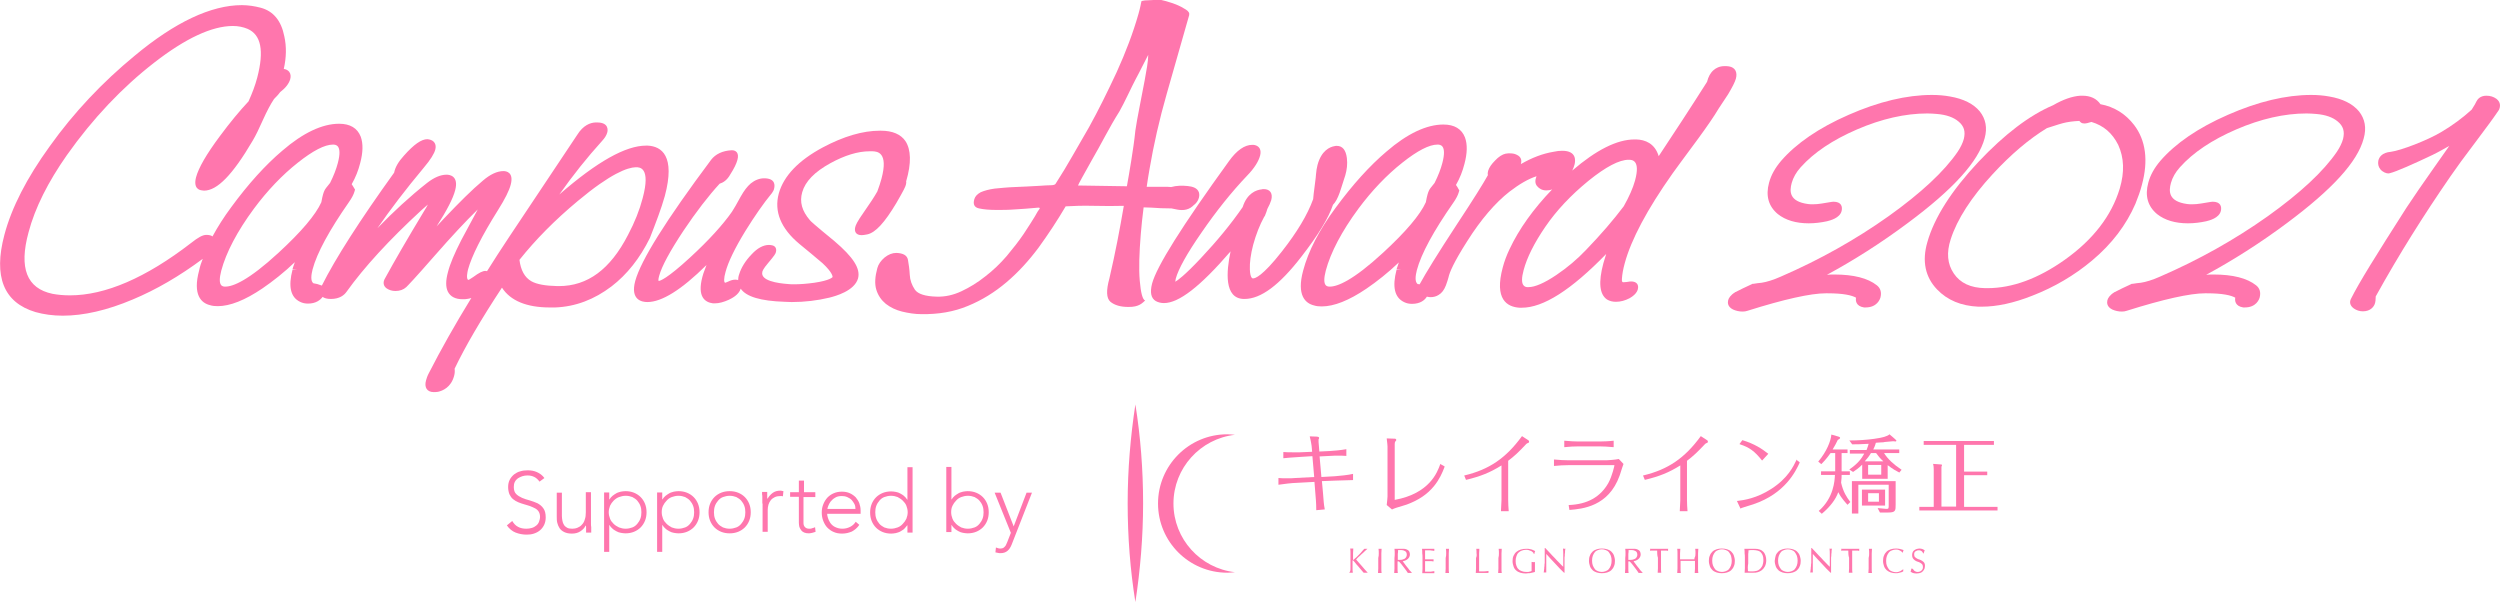 <?xml version="1.0" encoding="utf-8"?>
<!-- Generator: Adobe Illustrator 24.0.2, SVG Export Plug-In . SVG Version: 6.00 Build 0)  -->
<svg version="1.1" id="レイヤー_1" xmlns="http://www.w3.org/2000/svg" xmlns:xlink="http://www.w3.org/1999/xlink" x="0px"
	 y="0px" viewBox="0 0 971.7 234.1" style="enable-background:new 0 0 971.7 234.1;" xml:space="preserve">
<style type="text/css">
	.st0{clip-path:url(#SVGID_2_);fill:#FF76AD;}
</style>
<g>
	<defs>
		<rect id="SVGID_1_" width="971.7" height="234.1"/>
	</defs>
	<clipPath id="SVGID_2_">
		<use xlink:href="#SVGID_1_"  style="overflow:visible;"/>
	</clipPath>
	<path class="st0" d="M258.4,76.2c4.2-15.7-1.3-19.3-6.6-19.6c-0.2,0-0.5,0-0.7,0c-7.9,0-19,6.2-33.7,19
		c5.3-7.5,10.8-14.4,16.6-20.8c1.1-1.2,1.7-2.2,2-3.2c0.3-0.9,0.7-4-3.9-4c-0.2,0-0.5,0-0.7,0c-1.9,0.1-4.7,1-7.1,4.9
		c-8.6,12.9-17.5,26.2-26.4,39.6c-3,4.5-5.9,9-8.6,13.3c-0.2,0-0.4-0.1-0.6-0.1c-1.1,0-2.5,0.7-4.8,2.4c-1.2,0.8-1.7,1.1-1.9,1.1
		c-0.9-0.4-0.3-3.2-0.1-4c1.4-5.2,5.3-13,11.7-23.2c2.7-4.3,4.3-7.5,4.9-9.8c1.3-4.9-1.8-5.3-2.8-5.3c-2.5,0-5.2,1.3-8,3.7
		c-4.2,3.5-9.2,8.5-15,14.6l-3,3.2c4.1-6.4,6.4-10.9,7.2-14c1.5-5.6-2.1-6.1-3.3-6.1c-2.4,0-4.9,1.1-7.6,3.2
		c-6.6,5.2-13,11.1-19.3,17.6c4.9-7.1,10.9-15,18-23.5c2.7-3.2,4.1-5.5,4.5-7.1c0.5-2-0.4-3.5-2.4-3.9c-0.2,0-0.5-0.1-0.7-0.1
		c-2.3,0-5.2,2-9.1,6.4c-2.1,2.3-3.4,4.5-3.8,6.6c-13.3,18.5-22.8,33.3-28.1,43.9c-1.3-0.5-2.4-0.8-3.3-0.9
		c-1.2-0.9-0.8-3.4-0.3-5.4c1.7-6.4,6.5-15.2,14.1-26.1c1.2-1.7,1.9-3.1,2.2-4.2l0.2-0.7l-0.3-0.5c-0.3-0.6-0.7-1.1-1-1.6
		c1.5-2.6,2.6-5.4,3.3-8.2c1.1-4.1,1.2-7.6,0.2-10.3c-1.3-3.3-4.1-5-8.4-5c-6.5,0-14,3.5-22.1,10.5c-6.5,5.5-13.2,12.9-19.8,21.9
		c-2.9,3.9-5.3,7.7-7.3,11.4c-0.5-0.4-1.3-0.6-2.4-0.6c-1.4,0-3.1,0.9-6,3.2c-17.5,13.5-33.3,20.3-47,20.3c-2.4,0-4.7-0.2-6.8-0.6
		c-10-2.1-13.1-10-9.3-23.9c2.5-9.5,7.6-19.6,14.9-30C36.1,46,47.6,33.9,60,24.3c12.1-9.4,22.4-14.2,30.5-14.2c2.1,0,4,0.4,5.7,1.1
		c5.3,2.3,6.5,8.5,3.8,18.9c-0.8,3.1-2,6.2-3.4,9.3c-3.4,3.6-7.2,8.2-11.2,13.6c-5.2,7-8.2,12.2-9.2,15.9c-1.1,4.3,1.2,5,2.3,5.1
		c0.3,0,0.6,0.1,0.8,0.1c5.1,0,11.1-6.1,18.9-19.4c1.2-2,2.5-4.7,4.1-8.3c1.4-3.1,2.8-5.8,4.2-7.9c1.3-1.3,2-2.1,2.4-2.7
		c2.1-1.6,3.4-3.3,3.9-5c0.3-1.1,0.2-2.1-0.4-2.9c-0.5-0.6-1.2-1-2.1-1.1c1-4.4,1.1-8.7,0.2-12.7c-1.2-6.1-4.3-9.8-9.2-11.1
		c-2.3-0.6-4.8-1-7.3-1c-11.9,0-26,6.6-41.7,19.7c-12.4,10.2-23.6,22-33,35.2C10.4,69.2,4.5,80.7,1.7,91.3
		c-4.3,16.2-0.3,26.3,12.1,30c3.2,0.9,6.8,1.4,10.6,1.4c8.1,0,17.3-2.1,27.2-6.3c9.1-3.8,18.2-9.1,27.2-15.8c-0.6,1.5-1.1,3-1.4,4.5
		c-2.6,9.6,0.9,12.7,4.2,13.5c0.9,0.3,1.9,0.4,3,0.4c4.8,0,10.6-2.3,17.4-6.9c4.1-2.8,8.4-6.2,12.6-10.2c-0.6,1.7-0.9,2.5-0.9,2.7
		l1.9,0.2h-1.9c-1.7,6.5-0.8,10.7,2.9,12.5c1,0.5,2,0.7,3.1,0.7c3.1,0,4.8-1.4,5.7-2.6c0.7,0.5,1.7,0.8,3.2,0.8
		c3.4,0,5.2-1.5,6.1-2.8c6.8-9.5,16.5-20.1,29.1-31.7c1-0.9,1.8-1.6,2.5-2.2c-0.4,0.7-0.8,1.6-1.5,2.6c-6.4,10.6-11.5,19.4-15.1,26
		c-1,1.6-0.7,3.1,0.6,4c0.9,0.6,2,1,3.4,1c1.7,0,3.1-0.5,4.2-1.5c0.8-0.8,2.9-2.9,11.2-12.4c6.4-7.3,11.8-13.1,16.1-17.3
		c0.2-0.2,0.3-0.3,0.5-0.5c-2.1,4-4.3,7.9-6.4,11.9c-2.7,5.3-4.4,9.3-5.2,12.5c-0.9,3.3-0.9,5.8,0,7.6c1,1.9,2.9,2.9,5.7,2.9
		c0.3,0,0.5,0,0.9,0c0.8-0.1,1.7-0.2,2.5-0.5c-6.4,10.4-11.9,20.2-16.5,29.2c-0.6,1.1-0.9,2.1-1.1,2.8c-0.8,2.8,0.4,4.6,3,4.6
		c0.4,0,0.9,0,1.5-0.1l0.1,0c1.8-0.4,5.1-1.7,6.3-6.2c0.3-1,0.3-2,0.2-2.8c4.1-8.6,10.3-19.2,18.4-31.5c3.3,5.1,9.6,7.7,18.6,7.7
		c0.7,0,1.4,0,2.1,0c7.9-0.3,15.2-3.1,21.9-8.2c6-4.6,11-10.9,14.9-18.8C254.9,86.6,257,81.2,258.4,76.2 M108.3,98.2
		c-11.8,10.9-17.8,13.2-20.7,13.2c-1,0-3.2,0-1.6-6.2c1.9-7.1,6.2-15.3,12.7-24.1c5.2-7,11-13.1,17.1-17.9c5.8-4.6,10.4-7,13.6-7
		c1,0,3.8,0,1.9,7.2c-0.6,2.3-1.6,4.9-3,7.7c-1.5,1.8-2,2.5-2.2,3c-0.3,0.6-0.7,1.7-1.2,4.5C122.7,83.5,117.1,90.1,108.3,98.2
		 M249.8,77c-1.2,4.6-3.1,9.4-5.7,14.3c-6.9,13.4-15.7,19.9-26.9,19.9l-0.5,0c-4.7-0.1-8.1-0.7-10.2-1.9c-2.6-1.5-4.1-4.3-4.6-8.3
		c6.2-7.8,13.8-15.5,22.7-22.9c12.8-10.7,19.3-13,22.5-13.1l0.1,0C248.6,65,253,65,249.8,77"/>
	<path class="st0" d="M348.4,78.9c2.9-5,3.5-6.3,3.7-7.1c0.1-0.5,0.2-0.9,0.1-1.3c2.1-7.1,1.9-12.4-0.3-15.7c-1.8-2.6-5-4-9.5-4
		l-0.4,0c-6.7,0-14.1,2.2-22.2,6.5c-9.5,5.1-15.2,11.1-17.1,17.9c-1.9,7,0.8,13.6,8,19.6c3,2.4,6,5,9,7.5c4.2,3.9,3.9,5.4,3.9,5.4
		c0,0-0.9,1.3-7.1,2.2c-2.9,0.4-5.5,0.6-7.8,0.6c-0.8,0-1.6,0-2.4-0.1c-4.1-0.3-10.8-1.3-10-4.7c0-0.2,0.3-1.2,2.2-3.4
		c2.7-3.2,3-3.8,3.1-4.4c0.3-1.2-0.2-2.2-1.3-2.5c-0.4-0.1-0.9-0.2-1.4-0.2c-2.2,0-4.5,1.2-6.8,3.7c-2.4,2.5-4,5.1-4.8,7.7
		c-0.3,0.8-0.4,1.6-0.4,2.3c-0.3-0.2-0.8-0.2-1.2-0.2c-0.7,0-1.6,0.2-2.8,0.8c-0.7,0.3-1,0.4-1,0.4c-0.6,0-0.6-1.8,0.1-4.2
		c1-3.8,3.6-9.2,7.7-15.9c3.6-5.8,7-10.7,10.2-14.6l0.1-0.1c0.4-0.6,0.8-1.2,0.9-1.9c0.2-0.9,0.7-3.9-3.9-3.9c-1.8,0-3.6,0.7-5.2,2
		c-1.4,1.2-2.6,2.8-3.9,5.1c-1.6,2.9-2.7,4.9-3.4,5.9c-3.5,5-8.9,11-16.3,17.8c-9,8.3-11.7,9.1-12.2,9.1c-0.1-0.1-0.2-0.6,0.2-2
		c1-3.7,4.2-9.6,9.5-17.6c4.9-7.3,9.6-13.4,14-18.2c1.3-0.4,2.9-1.3,4.2-3.7c1.4-2.2,2.3-4,2.7-5.5c0.8-2.8-0.6-3.8-2.1-3.8
		c-0.1,0-0.2,0-0.2,0c-3.5,0.2-6.2,1.5-7.9,3.7c-17.7,23.7-27.3,39.1-29.5,47.1c-2,7.4,2.6,8.2,4.7,8.2c5.6,0,13.2-4.7,23-14.4
		c-1.2,3.1-1.5,4.1-1.6,4.6c-2.1,7.9,1.1,9.9,4.1,10.3c0.3,0,0.6,0,0.8,0c1.6,0,3.4-0.5,5.4-1.4c1-0.5,3.8-1.8,4.6-4.3
		c2.1,3.1,7.7,4.8,17.1,5.1c0.9,0,1.8,0.1,2.7,0.1c5.1,0,10-0.6,14.6-1.7c2.4-0.6,9.8-2.6,11.2-7.5c1-3.8-1.8-8.2-9.2-14.5
		c-7.7-6.3-9.3-7.8-9.5-8.1c-3.1-3.6-4.1-7.1-3-10.9c1.2-4.2,4.8-7.9,11-11.3c5.5-3,10.6-4.6,15.2-4.6c0.4,0,0.8,0,1.2,0
		c1.7,0.1,6.2,0.3,3.4,10.7c-0.4,1.4-0.9,3.1-1.6,4.9c-1.1,2-2.9,4.7-5.2,8c-2.7,3.8-3.2,5.1-3.4,5.9c-0.4,1.6,0.2,3.1,2.5,3.1
		c0.5,0,1.2-0.1,2.2-0.3C340.3,90.4,343.8,86.6,348.4,78.9"/>
	<path class="st0" d="M970.3,38.4c-1.1-0.8-2.4-1.2-3.9-1.2c-2.5,0-3.5,1.5-3.9,2.3c-0.2,0.5-0.7,1.4-1.8,3.1
		c-3.5,3.2-7.4,6.1-11.8,8.7c-5.5,3.3-15.8,7.2-19.6,7.7c-3.5,0.3-4.6,2.1-4.9,3.5c-0.2,1.2,0,2.3,0.8,3.3c0.9,1.1,2.3,1.6,3,1.6
		c0.2,0,0.5,0,0.7-0.1c2.3-0.5,9.7-3.8,16.6-7.1c2.3-1.1,4.5-2.4,6.5-3.5c-1.6,2.3-3.5,5-5.7,8.1c-4.6,6.5-8.3,11.9-11,16
		c-11.7,18.3-18.6,29.4-21.5,35.3c-0.6,1.1-0.6,2.6,1.1,3.8c1,0.7,2.2,1.1,3.5,1.1c3,0,4.2-1.8,4.6-2.8c0.3-0.8,0.4-1.8,0.4-3
		c9.2-16.6,18.6-31.5,29-46.6c2.2-3.2,5.6-7.9,10.1-13.8c4-5.3,7-9.4,8.8-12.1C971.9,41.4,972,39.7,970.3,38.4"/>
	<path class="st0" d="M771.4,53.7c1.1-4,0.4-7.5-1.9-10.4c-2.4-2.9-6.3-4.9-11.6-5.8c-2.2-0.4-4.5-0.6-7-0.6
		c-9.8,0-20.7,2.6-32.3,7.7c-11.7,5.1-20.5,11.2-26.3,17.9c-2.3,2.7-3.9,5.5-4.7,8.5c-1.4,5.1-0.2,9.2,3.4,12.2
		c3,2.4,7.1,3.6,12,3.6c2.4,0,4.8-0.3,7.1-0.8c1.2-0.3,5-1.2,5.7-4c0.4-1.7-0.1-3.6-3.2-3.6c-0.3,0-0.3,0-4.5,0.7
		c-1.2,0.2-2.3,0.3-3.4,0.3c-0.7,0-1.4,0-2-0.1c-7.3-1-7.2-4.9-6.3-8.2c0.6-2.1,1.7-4.1,3.5-6.1c5.1-5.7,12.4-10.6,21.9-14.7
		c9.5-4.1,18.7-6.2,27.3-6.2c1.3,0,2.6,0.1,3.8,0.2c3.6,0.3,6.4,1.3,8.3,2.9c2.2,1.8,2.8,3.9,2.1,6.8c-0.4,1.5-1.2,3.2-2.4,5
		c-5.2,7.6-14.2,16-26.8,25c-12.8,9.1-26.9,17-41.9,23.5c-2.9,1.3-5.5,2.1-7.5,2.4c-1,0.1-2,0.2-3.1,0.4l-0.4,0l-0.4,0.2
		c-2.4,1.1-4.5,2.1-6.2,3l-0.1,0l-0.1,0.1c-1.8,1.1-2.5,2.3-2.7,3.1c-0.2,0.9-0.3,2.5,1.9,3.6c1.1,0.5,2.4,0.8,3.7,0.8
		c0.7,0,1.3-0.1,1.9-0.3c14.3-4.5,24.6-6.8,30.5-6.8l0.6,0c6.3,0,9.5,0.8,11.1,1.7c-0.2,1.1-0.1,3.3,3.1,3.8l0.1,0l0.5,0
		c4.5,0,5.6-3.2,5.8-3.9c0.5-2,0-3.6-1.4-4.7c-3.5-2.8-9.1-4.2-16.5-4.2c-0.9,0-1.9,0-2.9,0.1c10.2-5.5,20.8-12.2,31.4-20.1
		C759.3,73.5,769,62.7,771.4,53.7"/>
	<path class="st0" d="M832.5,71.9c2.6-9.5,1.5-17.4-3-23.3c-3.3-4.3-7.7-7.1-13.1-8.1c-1.5-2.2-3.9-3.3-7-3.3c-0.3,0-0.5,0-0.8,0
		c-3.2,0.2-6.8,1.5-10.6,3.7c-9.2,3.9-18.9,11.3-29,22c-10.5,11.2-17.2,21.7-19.9,31.3c-2.1,7.3-0.8,13.5,3.8,18.3
		c4,4.2,9.4,6.4,16,6.7c0.5,0,0.9,0,1.4,0c5.8,0,12.4-1.4,19.7-4.3c8.5-3.3,16.3-7.9,23.1-13.6c7.8-6.5,13.4-14,16.9-22.1
		C831,76.7,831.9,74.3,832.5,71.9 M823.9,73.3c-3.2,10.6-10.4,19.9-21.4,27.7c-10.3,7.3-20.4,11-30,11c-0.3,0-0.6,0-0.9,0
		c-5.7-0.1-9.7-2-12.2-5.7c-2.5-3.7-2.9-8.1-1.2-13.3c2.5-7.8,8-16.3,16.3-25.3c7.1-7.7,14.2-13.7,21.1-17.9
		c4.3-1.4,5.7-1.8,6.1-1.9c1.9-0.5,4.1-0.8,6.5-0.9c0.2,0.2,0.3,0.4,0.6,0.6c0.4,0.3,0.8,0.4,1.4,0.4c0.6,0,1.4-0.2,2.7-0.6
		c4.7,1.4,8.1,4.3,10.4,8.9C825.6,61.3,825.8,66.9,823.9,73.3"/>
	<path class="st0" d="M916.9,43.3c-2.4-2.9-6.3-4.9-11.6-5.8c-2.2-0.4-4.5-0.6-7-0.6c-9.8,0-20.7,2.6-32.3,7.7
		c-11.7,5.1-20.5,11.2-26.3,17.9c-2.3,2.7-3.9,5.5-4.7,8.5c-1.4,5.1-0.2,9.2,3.4,12.2c3,2.4,7.1,3.6,12,3.6c2.4,0,4.8-0.3,7.1-0.8
		c1.2-0.3,5-1.2,5.7-4c0.4-1.7-0.1-3.6-3.2-3.6c-0.3,0-0.3,0-4.5,0.7c-1.2,0.2-2.3,0.3-3.4,0.3c-0.7,0-1.4,0-2-0.1
		c-7.3-1-7.2-4.9-6.3-8.2c0.6-2.1,1.7-4.1,3.5-6.1c5.1-5.7,12.4-10.6,21.9-14.7c9.5-4.1,18.7-6.2,27.3-6.2c1.3,0,2.6,0.1,3.8,0.2
		c3.6,0.3,6.4,1.3,8.3,2.9c2.2,1.8,2.8,3.9,2.1,6.8c-0.4,1.5-1.2,3.2-2.4,5c-5.2,7.6-14.2,16-26.8,25c-12.8,9.1-26.9,17-41.9,23.5
		c-2.9,1.3-5.5,2.1-7.5,2.4c-1,0.1-2,0.2-3.1,0.4l-0.4,0l-0.4,0.2c-2.4,1.1-4.5,2.1-6.2,3l-0.1,0l-0.1,0.1c-1.8,1.1-2.5,2.3-2.7,3.1
		c-0.2,0.9-0.3,2.5,1.9,3.6c1.1,0.5,2.4,0.8,3.7,0.8c0.7,0,1.3-0.1,1.9-0.3c14.3-4.5,24.6-6.8,30.5-6.8l0.6,0
		c6.3,0,9.5,0.8,11.1,1.7c-0.2,1.1-0.1,3.3,3.1,3.8l0.1,0l0.5,0c4.5,0,5.6-3.2,5.8-3.9c0.5-2,0-3.6-1.4-4.7
		c-3.5-2.8-9.1-4.2-16.5-4.2c-0.9,0-1.9,0-2.9,0.1c10.2-5.5,20.8-12.2,31.4-20.1c17.6-13.1,27.4-23.8,29.8-32.8
		C919.9,49.7,919.2,46.2,916.9,43.3"/>
	<path class="st0" d="M518.1,79.6c1-1,1.8-2.5,2.6-4.7c0.3-0.8,0.9-2.8,2.2-6.8c0.6-2.1,0.9-4.3,0.6-6.7c-0.4-3.1-1.7-4.7-3.9-4.7
		c-0.3,0-0.6,0-0.9,0.1c-1.8,0.3-5.1,1.7-6.6,7.3c-0.3,1.2-0.5,2.4-0.6,3.7c0,0.4-0.1,1.4-0.5,4.4c-0.3,2.2-0.5,3.9-0.6,5.2
		c-2.2,6.1-6.3,12.9-12.2,20.4c-7.6,9.7-10.4,10.4-11.1,10.4c-0.1,0-0.1,0-0.2,0c-0.1,0-1-0.2-1.1-3.5c-0.1-2.6,0.3-5.8,1.3-9.6
		c1.1-4,2.5-7.6,4.3-10.9l0.1-0.1l0.1-0.1c0.5-1.2,0.8-2.1,1-2.8c0.7-1.3,1.2-2.4,1.5-3.4c0.7-2.6-0.4-4.3-2.9-4.3
		c-0.3,0-0.5,0-0.8,0.1c-2.1,0.2-5.7,1.5-7.4,6.9c-4.4,6.4-9.9,13.1-16.3,19.9c-6.4,6.8-9,8.6-9.9,9.1c0-0.2,0.1-0.6,0.2-1.2
		c1-3.7,4.3-9.7,10-17.9c5.7-8.3,11.7-15.8,17.8-22.2c2.8-2.9,4.4-5.5,5-7.8c0.5-2.1-0.2-3.5-2-4c-0.4-0.1-0.7-0.1-1.1-0.1
		c-2.9,0-6,2.1-9,6.3c-18.3,25.3-28.1,40.9-29.9,47.6c-0.9,3.5-0.4,5.7,1.4,6.8c0.9,0.5,2,0.8,3.2,0.8c5.8,0,14.1-6.4,25.9-20.1
		c-1.7,8-2.5,18.3,5.1,18.5l0.3,0c6.4,0,13.6-5.4,22.1-16.4C512.4,91.3,516.4,84.7,518.1,79.6"/>
	<path class="st0" d="M674.7,30.6c0.7-2.6-0.3-4.4-2.7-4.8c-0.6-0.1-1.2-0.1-1.7-0.1c-2,0-3.4,0.8-4.2,1.5c-1.3,1.1-2.1,2.6-2.6,4.6
		c-6.6,10.4-12.9,20-18.8,28.9c-1.5-5-5.3-6.4-8.7-6.5c-0.2,0-0.5,0-0.7,0c-6.8,0-14.9,4.1-24.2,12.1c0.4-0.8,0.7-1.6,0.9-2.4
		c0.3-1.2,1-5.3-4.8-5.3c-1,0-2.1,0.1-3.4,0.4c-4.2,0.7-8.4,2.3-12.7,4.8c0-0.1,0.1-0.2,0.1-0.3c0.2-0.9,0.3-2.5-1.8-3.4
		c-0.8-0.4-1.7-0.5-2.7-0.5c-0.4,0-0.8,0-1.2,0.1l-0.1,0l-0.1,0c-1.4,0.3-2.8,1.2-4.2,2.7c-1.4,1.4-2.3,2.7-2.7,4
		c-0.2,0.7-0.2,1.2-0.1,1.7c-1.7,3.1-5.7,9.5-12.1,19.2c-7.4,11.3-12.2,19.1-14.3,23c0,0.1-0.1,0.1-0.1,0.2c-0.3,0-0.5-0.1-0.8-0.1
		c-1.2-0.9-0.8-3.4-0.3-5.4c1.7-6.4,6.5-15.2,14.1-26.1c1.2-1.7,1.9-3.1,2.2-4.2l0.2-0.7l-0.3-0.5c-0.3-0.6-0.6-1.1-1-1.6
		c1.5-2.6,2.6-5.4,3.3-8.2c1.1-4.1,1.2-7.6,0.2-10.3c-1.3-3.3-4.1-5-8.4-5c-6.5,0-14,3.5-22.1,10.5c-6.5,5.5-13.2,12.9-19.8,21.9
		c-6.3,8.5-10.6,16.8-12.6,24.4c-2.6,9.6,0.9,12.7,4.2,13.5c0.9,0.3,1.9,0.4,3,0.4c4.8,0,10.6-2.3,17.4-6.9
		c4.1-2.8,8.4-6.2,12.6-10.2c-0.5,1.4-0.8,2.5-0.9,2.7l1.9,0.2h-1.9c-1.7,6.5-0.8,10.7,2.9,12.5c1,0.5,2,0.7,3.1,0.7
		c3.3,0,5-1.5,5.8-2.8c0.5,0.1,0.9,0.2,1.4,0.2c1.2,0,2.3-0.3,3.2-0.9c1.2-0.7,2.1-1.9,2.8-3.7c0.5-1.3,0.8-2.4,1-3.1
		c0.4-1.9,2-5.8,7.3-14.1c5.3-8.4,10.9-14.9,16.4-19.2c3.9-3,7.4-5,10.5-6c-0.6,1.6-0.6,2.8,0.2,3.8c0.9,1.1,2.1,1.7,3.6,1.7
		c0.8,0,1.5-0.1,2.3-0.4c-7.3,7.6-12.9,15.4-16.6,23.3c-1.1,2.3-2,4.7-2.6,7c-3.4,12.5,1.7,15.4,6.5,15.7c0.3,0,0.6,0,0.9,0
		c8.3,0,19.1-6.8,32.8-20.9c-0.4,1.4-0.8,2.6-1.1,3.6c-2,7.5-1.5,12.1,1.4,14.1c1,0.6,2.1,0.9,3.5,0.9c1.8,0,3.6-0.5,5.3-1.4
		c3-1.7,3.3-3.5,3.3-4.3c0-1.4-1-2.2-2.7-2.2c-0.3,0-0.7,0-1.7,0.2c-0.8,0.1-1.1,0.1-1.3,0.1c-0.3,0-0.7,0-0.6-1.3
		c0.1-1.8,0.5-3.9,1.1-6.1c2.5-9.2,8.7-20.9,18.6-34.9c0.8-1.2,4.2-5.7,10-13.6c3.5-4.8,6.2-8.7,7.9-11.6c1.2-1.8,2.4-3.7,3.7-5.6
		C673.3,33.9,674.3,32,674.7,30.6 M537.6,98.2c-11.8,10.9-17.8,13.2-20.7,13.2c-1,0-3.2,0-1.6-6.2c1.9-7.1,6.2-15.3,12.7-24.1
		c5.2-7,11-13.1,17.1-17.9c5.8-4.6,10.4-7,13.6-7c1,0,3.8,0,1.9,7.2c-0.6,2.3-1.6,4.9-3,7.7c-1.5,1.8-2,2.5-2.2,3
		c-0.3,0.6-0.7,1.7-1.2,4.5C552,83.5,546.4,90.1,537.6,98.2 M635.5,70.2c-0.8,2.9-2.3,6.3-4.4,10c-4,5.3-8.9,11-14.6,16.9
		c-3.4,3.6-7.3,6.9-11.6,9.8c-4.6,3.1-8.3,4.7-10.8,4.7c-0.2,0-0.4,0-0.6,0c-0.7-0.1-3-0.4-1.3-6.6c1.3-4.9,4.1-10.5,8.4-16.8
		c4.3-6.3,9.9-12.3,16.9-18c6.7-5.4,11.9-8.1,15.5-8.1C634.3,62.1,637.7,62.1,635.5,70.2"/>
	<path class="st0" d="M443,109.1c-0.4-4.7-0.2-10.7,0.4-18.1c0.3-3.3,0.6-6.7,1.1-10.4c1,0,2.1,0.1,3,0.1c2.5,0.2,5,0.3,7.5,0.3
		c0.1,0,0.2,0,0.3,0c0.5,0.1,1.1,0.2,1.5,0.3c2.1,0.5,4.7,0.7,6.8-1.2c0.1-0.1,0.2-0.2,0.3-0.3c1.7-1.2,2.6-3.3,2.1-5
		c-0.6-1.8-2.5-2.3-4.4-2.5c-2-0.2-4.3-0.2-6.4,0.4c-0.9-0.1-1.8-0.1-2.7-0.1c-2.3,0-4.6,0-6.8,0c0.3-2.2,0.7-4.6,1.1-6.9
		c1.6-9.4,3.8-19.2,6.7-29.3l8.7-30.5c0.2-0.8-0.2-1.5-1.3-2.2c-1.1-0.7-2.4-1.4-3.9-2c-1.5-0.6-6.2-2.1-7.3-1.9
		c-1.2,0.2-2.3,0.3-3.3,0.3c-1.1,0-2,0.1-2.7,0.3c-0.1,0.4-0.3,1-0.4,1.8c-0.2,0.8-0.4,1.9-0.8,3.2c-2.1,7.4-5,15-8.5,22.7
		c-3.6,7.7-7.1,14.8-10.7,21.3c-2.1,3.7-4.3,7.4-6.4,11.1c-2.1,3.7-4.3,7.3-6.6,10.9c-0.2,0.4-0.9,0.6-2,0.6c-1.1,0-2.4,0.1-3.9,0.2
		c-3.7,0.2-7,0.4-10,0.5c-3,0.1-5.5,0.4-7.8,0.6c-2.2,0.3-4,0.8-5.4,1.4c-1.3,0.7-2.2,1.6-2.5,2.7c-0.6,2,0,3.2,1.8,3.6
		c1.8,0.4,4.1,0.6,6.9,0.6c2.2,0,4.5,0,7-0.2c2.5-0.1,5.6-0.4,9.2-0.7c0.4,0,0.6,0.1,0.5,0.4c-0.5,0.6-1.1,1.6-1.8,2.9
		c-0.8,1.3-2.2,3.6-4.4,6.9c-1.9,2.8-4.1,5.6-6.6,8.6c-2.5,2.9-5.3,5.6-8.3,7.9c-3,2.4-6.1,4.3-9.3,5.8c-3.2,1.5-6.4,2.2-9.6,2.1
		c-4.4-0.1-7.3-1-8.5-2.7c-1.2-1.8-1.9-3.7-2-5.8c-0.1-2.1-0.4-4.1-0.7-5.8s-1.8-2.6-4.5-2.7c-1.6,0-3.1,0.6-4.6,1.8
		c-1.4,1.2-2.4,2.6-2.8,4.1c-0.9,3.3-1.1,6.1-0.4,8.4c0.7,2.3,2,4.1,3.7,5.5c1.8,1.4,3.9,2.4,6.3,3c2.5,0.6,5,1,7.5,1
		c6.6,0.1,12.6-0.9,18.1-3.2c5.4-2.2,10.4-5.3,15-9.2c4.6-3.9,8.7-8.4,12.5-13.5c3.7-5.1,7.2-10.4,10.5-16c3.2-0.2,6.8-0.3,11-0.2
		c4.2,0.1,8,0.1,11.6,0c-0.8,4.6-1.6,9.2-2.5,13.7c-0.9,4.5-1.9,9.4-3.1,14.5c-1.3,4.7-1.2,7.7,0.4,9.1c1.6,1.3,3.9,2,6.9,2
		c4.4,0.1,5.6-1.7,6.6-2.5C444.1,116.5,443.4,113.8,443,109.1 M439.7,62.4c-0.6,3.8-1.2,7.2-1.7,10l-19-0.3c0.1-0.3,0.6-1.3,1.6-3.1
		c1-1.8,2.3-4.2,3.9-7c1.6-2.8,3.3-5.8,5.1-9.2c1.8-3.3,3.6-6.5,5.5-9.5c1.8-3.1,5-10.1,6.3-12.5c1.6-2.9,3.6-7.1,4.9-9.5
		c0,2.4-0.7,6.2-1.4,10c-0.7,4-3.1,15.5-3.6,19.4C440.9,54.7,440.3,58.6,439.7,62.4"/>
	<path class="st0" d="M524.9,220.9c0-0.6,0-1.2,0-1.8v-2.3c0-0.6,0-1.2,0-1.8c0-0.6,0-1.2-0.1-1.8c0.1,0,0.2,0,0.3,0
		c0.1,0,0.2,0,0.3,0c0.1,0,0.2,0,0.3,0c0.1,0,0.2,0,0.3,0c0,0.6-0.1,1.2-0.1,1.8c0,0.6,0,1.2,0,1.8v0.7c0,0.1,0,0.1,0.1,0.1
		c0,0,0.1,0,0.2-0.1c0.3-0.3,0.6-0.6,1-0.9c0.3-0.3,0.7-0.7,1.1-1.1c0.4-0.4,0.7-0.7,1-1.1c0.3-0.4,0.7-0.8,1-1.1c0.1,0,0.2,0,0.3,0
		c0.1,0,0.2,0,0.3,0c0.1,0,0.2,0,0.3,0c0.1,0,0.2,0,0.3,0c-0.3,0.3-0.7,0.6-1.1,1c-0.4,0.4-0.8,0.8-1.2,1.1
		c-0.4,0.4-0.8,0.8-1.2,1.1c-0.4,0.4-0.7,0.7-0.9,1c0.7,0.8,1.5,1.7,2.2,2.5c0.7,0.9,1.5,1.7,2.3,2.6c-0.1,0-0.3,0-0.4,0h-0.4h-0.4
		c-0.1,0-0.2,0-0.4,0c-0.3-0.4-0.7-0.8-1.1-1.3c-0.4-0.5-0.8-0.9-1.2-1.4c-0.4-0.4-0.7-0.8-1-1.2c-0.3-0.4-0.5-0.6-0.7-0.8
		c-0.1-0.1-0.1-0.1-0.2-0.1c0,0-0.1,0-0.1,0.1v1.2c0,0.6,0,1.2,0,1.8c0,0.6,0,1.1,0.1,1.7c-0.2,0-0.4,0-0.7,0c-0.2,0-0.5,0-0.7,0
		C524.9,222.1,524.9,221.5,524.9,220.9"/>
	<path class="st0" d="M535.9,215.1c0-0.6,0-1.2-0.1-1.8c0.1,0,0.2,0,0.3,0c0.1,0,0.2,0,0.3,0c0.1,0,0.2,0,0.3,0c0.1,0,0.2,0,0.3,0
		c0,0.6-0.1,1.2-0.1,1.8c0,0.6,0,1.2,0,1.8v2.3c0,0.6,0,1.2,0,1.8c0,0.6,0,1.1,0.1,1.7c-0.2,0-0.4,0-0.7,0c-0.2,0-0.5,0-0.7,0
		c0-0.6,0.1-1.1,0.1-1.7c0-0.6,0-1.2,0-1.8v-2.3C535.9,216.2,535.9,215.6,535.9,215.1"/>
	<path class="st0" d="M542.1,215.1c0-0.6,0-1.2-0.1-1.8c0.3,0,0.5,0,0.8,0c0.3,0,0.5,0,0.8,0c0.3,0,0.5,0,0.8,0c0.3,0,0.5,0,0.8,0
		c0.4,0,0.7,0,1.1,0.1c0.3,0.1,0.6,0.2,0.9,0.4c0.3,0.2,0.5,0.4,0.6,0.7c0.1,0.3,0.2,0.6,0.2,1c0,0.4-0.1,0.8-0.3,1.1
		c-0.2,0.3-0.4,0.6-0.7,0.8c-0.3,0.2-0.6,0.4-0.9,0.5c-0.3,0.1-0.6,0.2-0.9,0.2c0.1,0.1,0.3,0.3,0.4,0.6c0.2,0.2,0.4,0.5,0.6,0.8
		c0.2,0.3,0.5,0.6,0.7,0.9c0.3,0.3,0.5,0.6,0.7,0.9c0.2,0.3,0.5,0.6,0.7,0.8c0.2,0.2,0.4,0.4,0.5,0.6c-0.1,0-0.3,0-0.4,0h-0.4h-0.4
		c-0.1,0-0.3,0-0.4,0c-0.1-0.2-0.3-0.5-0.6-0.9c-0.3-0.4-0.6-0.8-0.9-1.2c-0.3-0.4-0.7-0.9-1-1.3c-0.3-0.4-0.7-0.8-1-1.1h-0.5v1
		c0,0.6,0,1.2,0,1.8c0,0.6,0,1.1,0.1,1.7c-0.2,0-0.4,0-0.7,0c-0.2,0-0.5,0-0.7,0c0-0.6,0.1-1.1,0.1-1.7c0-0.6,0-1.2,0-1.8v-2.3
		C542.1,216.2,542.1,215.6,542.1,215.1 M543.7,217.6c0.1,0,0.3,0,0.5,0c0.3,0,0.6,0,0.9-0.1c0.3-0.1,0.6-0.2,0.8-0.3
		c0.3-0.2,0.5-0.4,0.6-0.6c0.2-0.3,0.3-0.6,0.3-1c0-0.4-0.1-0.6-0.2-0.9c-0.1-0.2-0.3-0.4-0.5-0.5c-0.2-0.1-0.4-0.2-0.7-0.3
		c-0.2,0-0.5-0.1-0.7-0.1c-0.3,0-0.6,0-0.8,0c-0.2,0-0.4,0-0.5,0c0,0.5,0,1-0.1,1.5c0,0.5,0,1,0,1.5v0.8
		C543.4,217.6,543.5,217.6,543.7,217.6"/>
	<path class="st0" d="M552.8,215c0-0.6,0-1.2-0.1-1.7c0.4,0,0.8,0,1.2,0s0.8,0,1.2,0c0.4,0,0.8,0,1.2,0c0.4,0,0.8,0,1.2,0
		c0,0.1,0,0.3,0,0.4c0,0.1,0,0.3,0,0.4c-0.3,0-0.6,0-0.8-0.1c-0.2,0-0.5,0-0.8-0.1c-0.3,0-0.6,0-0.9,0c-0.3,0-0.7,0-1.1,0
		c0,0.3,0,0.6,0,0.8c0,0.3,0,0.6,0,0.9c0,0.4,0,0.7,0,1c0,0.3,0,0.6,0,0.8c0.4,0,0.8,0,1.1,0c0.3,0,0.6,0,0.9,0c0.3,0,0.5,0,0.7,0
		c0.2,0,0.4,0,0.6,0c0,0.1,0,0.3,0,0.4c0,0.1,0,0.3,0,0.4c-0.2,0-0.5,0-0.8-0.1c-0.3,0-0.6,0-0.9,0c-0.3,0-0.6,0-0.9,0
		c-0.3,0-0.5,0-0.7,0c0,0.1,0,0.2,0,0.3c0,0.1,0,0.2,0,0.4v0.5v0.8c0,0.5,0,0.9,0,1.3c0,0.3,0,0.6,0,0.8h0.9c0.3,0,0.7,0,1,0
		c0.3,0,0.6,0,0.9-0.1c0.3,0,0.5-0.1,0.8-0.1c0,0.1,0,0.1,0,0.2c0,0.1,0,0.1,0,0.2c0,0.1,0,0.3,0,0.4c-0.4,0-0.8,0-1.2,0h-1.2H554
		c-0.4,0-0.8,0-1.2,0c0-0.6,0.1-1.2,0.1-1.7c0-0.6,0-1.2,0-1.8v-2.3C552.9,216.2,552.9,215.6,552.8,215"/>
	<path class="st0" d="M562.1,215.1c0-0.6,0-1.2-0.1-1.8c0.1,0,0.2,0,0.3,0c0.1,0,0.2,0,0.3,0c0.1,0,0.2,0,0.3,0c0.1,0,0.2,0,0.3,0
		c0,0.6-0.1,1.2-0.1,1.8c0,0.6,0,1.2,0,1.8v2.3c0,0.6,0,1.2,0,1.8c0,0.6,0,1.1,0.1,1.7c-0.2,0-0.4,0-0.7,0c-0.2,0-0.5,0-0.7,0
		c0-0.6,0.1-1.1,0.1-1.7c0-0.6,0-1.2,0-1.8v-2.3C562.1,216.2,562.1,215.6,562.1,215.1"/>
	<path class="st0" d="M573.9,215.1c0-0.6,0-1.2-0.1-1.8c0.1,0,0.2,0,0.3,0c0.1,0,0.2,0,0.3,0c0.1,0,0.2,0,0.3,0c0.1,0,0.2,0,0.3,0
		c0,0.6-0.1,1.2-0.1,1.8c0,0.6,0,1.2,0,1.8c0,1.1,0,2.1,0,3c0,0.8,0,1.6,0,2.2c0.6,0,1.3,0,1.8,0c0.6,0,1.2-0.1,1.9-0.2
		c0,0.2-0.1,0.3-0.1,0.4c0,0.1,0,0.2,0.1,0.4c-0.4,0-0.8,0-1.2,0h-1.2h-1.3c-0.4,0-0.8,0-1.3,0c0-0.6,0.1-1.1,0.1-1.7
		c0-0.6,0-1.2,0-1.8v-2.3C574,216.2,574,215.6,573.9,215.1"/>
	<path class="st0" d="M582.6,215.1c0-0.6,0-1.2-0.1-1.8c0.1,0,0.2,0,0.3,0c0.1,0,0.2,0,0.3,0c0.1,0,0.2,0,0.3,0c0.1,0,0.2,0,0.3,0
		c0,0.6-0.1,1.2-0.1,1.8c0,0.6,0,1.2,0,1.8v2.3c0,0.6,0,1.2,0,1.8c0,0.6,0,1.1,0.1,1.7c-0.2,0-0.4,0-0.7,0c-0.2,0-0.5,0-0.7,0
		c0-0.6,0.1-1.1,0.1-1.7c0-0.6,0-1.2,0-1.8v-2.3C582.6,216.2,582.6,215.6,582.6,215.1"/>
	<path class="st0" d="M595.6,214.5c-0.2-0.2-0.4-0.3-0.7-0.4c-0.3-0.1-0.5-0.2-0.8-0.3c-0.3-0.1-0.6-0.1-1-0.1
		c-0.6,0-1.1,0.1-1.6,0.3c-0.5,0.2-0.9,0.4-1.3,0.8c-0.4,0.4-0.6,0.8-0.8,1.4c-0.2,0.5-0.3,1.2-0.3,1.9c0,0.7,0.1,1.3,0.3,1.8
		c0.2,0.5,0.4,1,0.8,1.3c0.3,0.4,0.8,0.6,1.3,0.8c0.5,0.2,1.1,0.3,1.7,0.3c0.2,0,0.4,0,0.6,0c0.2,0,0.4,0,0.6-0.1
		c0.2,0,0.4-0.1,0.5-0.1c0.2-0.1,0.3-0.1,0.4-0.2c0-0.3,0-0.5,0-0.8c0-0.3,0-0.5,0-0.8c0-0.3,0-0.6,0-1c0-0.3,0-0.6,0-0.9
		c0.2,0,0.4,0.1,0.7,0.1c0.1,0,0.2,0,0.3,0c0.1,0,0.2,0,0.3-0.1c0,0.2,0,0.5,0,1c0,0.4,0,1,0,1.8c0,0.2,0,0.4,0,0.6
		c0,0.2,0,0.4,0,0.5c-0.2,0.1-0.4,0.1-0.7,0.2c-0.3,0.1-0.6,0.1-0.9,0.2c-0.3,0.1-0.6,0.1-1,0.1c-0.3,0-0.6,0.1-0.9,0.1
		c-0.8,0-1.5-0.1-2.2-0.3c-0.6-0.2-1.2-0.5-1.6-0.9c-0.5-0.4-0.8-0.9-1-1.5c-0.2-0.6-0.4-1.3-0.4-2.1c0-0.8,0.1-1.5,0.4-2.1
		c0.3-0.6,0.6-1.1,1.1-1.5c0.5-0.4,1-0.7,1.7-0.9c0.7-0.2,1.4-0.3,2.2-0.3c0.5,0,0.9,0,1.2,0.1c0.4,0.1,0.7,0.1,0.9,0.2
		c0.3,0.1,0.5,0.2,0.7,0.3c0.2,0.1,0.4,0.2,0.6,0.3c-0.1,0.1-0.1,0.3-0.2,0.5c-0.1,0.2-0.1,0.4-0.1,0.6h-0.2
		C596,214.8,595.8,214.6,595.6,214.5"/>
	<path class="st0" d="M604.5,219.1c-1.2-1.3-2.4-2.5-3.5-3.8c0,0.3,0,0.6,0,1c0,0.4,0,1,0,1.7c0,0.2,0,0.4,0,0.7c0,0.3,0,0.6,0,0.9
		c0,0.3,0,0.6,0,0.9c0,0.3,0,0.6,0,0.9c0,0.3,0,0.5,0,0.7c0,0.2,0,0.3,0,0.4c-0.1,0-0.3,0-0.5,0c-0.2,0-0.3,0-0.5,0
		c0-0.1,0-0.3,0.1-0.5c0-0.2,0-0.5,0.1-0.9c0-0.3,0-0.7,0.1-1.1c0-0.4,0-0.8,0.1-1.2c0-0.4,0-0.8,0-1.2c0-0.4,0-0.7,0-1
		c0-0.9,0-1.6,0-2.2c0-0.6,0-1.1,0-1.4h0.2c0.6,0.6,1.1,1.2,1.8,1.9c0.6,0.7,1.3,1.4,1.9,2c0.6,0.7,1.2,1.3,1.8,1.9
		c0.6,0.6,1,1.1,1.5,1.5v-1.8c0-1,0-1.9,0-2.8c0-0.9,0-1.7-0.1-2.5c0.2,0,0.3,0.1,0.5,0.1c0.1,0,0.3,0,0.4-0.1c0,0.2,0,0.5-0.1,0.9
		c0,0.4,0,0.8-0.1,1.3c0,0.5,0,0.9-0.1,1.3c0,0.4,0,0.8,0,1v0.8c0,0.3,0,0.6,0,1c0,0.3,0,0.7,0,1c0,0.3,0,0.7,0,0.9
		c0,0.3,0,0.6,0,0.8v0.4h-0.2C606.8,221.6,605.7,220.4,604.5,219.1"/>
	<path class="st0" d="M618,215.9c0.2-0.6,0.6-1.1,1-1.5c0.4-0.4,1-0.7,1.6-0.9c0.6-0.2,1.3-0.3,2-0.3c0.8,0,1.4,0.1,2.1,0.3
		c0.6,0.2,1.2,0.5,1.6,0.9c0.4,0.4,0.8,0.9,1,1.5c0.2,0.6,0.4,1.3,0.4,2.1c0,0.8-0.1,1.5-0.4,2.1c-0.2,0.6-0.6,1.1-1,1.5
		c-0.4,0.4-1,0.7-1.6,0.9c-0.6,0.2-1.3,0.3-2.1,0.3c-0.7,0-1.4-0.1-2-0.3c-0.6-0.2-1.2-0.5-1.6-0.9c-0.4-0.4-0.8-0.9-1-1.5
		c-0.2-0.6-0.4-1.3-0.4-2.1C617.6,217.2,617.7,216.5,618,215.9 M626.1,216c-0.2-0.5-0.5-1-0.8-1.4c-0.3-0.4-0.7-0.6-1.2-0.8
		c-0.5-0.2-1-0.3-1.5-0.3c-0.5,0-1,0.1-1.5,0.3c-0.5,0.2-0.9,0.4-1.2,0.8c-0.3,0.4-0.6,0.8-0.8,1.4c-0.2,0.5-0.3,1.2-0.3,1.9
		s0.1,1.4,0.3,1.9c0.2,0.5,0.5,1,0.8,1.4c0.3,0.4,0.7,0.6,1.2,0.8c0.5,0.2,0.9,0.3,1.5,0.3c0.5,0,1-0.1,1.5-0.3
		c0.5-0.2,0.9-0.4,1.2-0.8c0.3-0.4,0.6-0.8,0.8-1.4c0.2-0.5,0.3-1.2,0.3-1.9S626.3,216.6,626.1,216"/>
	<path class="st0" d="M631.8,215.1c0-0.6,0-1.2-0.1-1.8c0.3,0,0.5,0,0.8,0c0.3,0,0.5,0,0.8,0c0.3,0,0.5,0,0.8,0c0.3,0,0.5,0,0.8,0
		c0.4,0,0.7,0,1.1,0.1c0.3,0.1,0.6,0.2,0.9,0.4c0.3,0.2,0.5,0.4,0.6,0.7c0.1,0.3,0.2,0.6,0.2,1c0,0.4-0.1,0.8-0.3,1.1
		c-0.2,0.3-0.4,0.6-0.7,0.8c-0.3,0.2-0.6,0.4-0.9,0.5c-0.3,0.1-0.6,0.2-0.9,0.2c0.1,0.1,0.3,0.3,0.4,0.6c0.2,0.2,0.4,0.5,0.6,0.8
		c0.2,0.3,0.5,0.6,0.7,0.9c0.3,0.3,0.5,0.6,0.7,0.9c0.2,0.3,0.5,0.6,0.7,0.8c0.2,0.2,0.4,0.4,0.5,0.6c-0.1,0-0.3,0-0.4,0h-0.4h-0.4
		c-0.1,0-0.3,0-0.4,0c-0.1-0.2-0.3-0.5-0.6-0.9c-0.3-0.4-0.6-0.8-0.9-1.2c-0.3-0.4-0.7-0.9-1-1.3c-0.3-0.4-0.7-0.8-1-1.1h-0.5v1
		c0,0.6,0,1.2,0,1.8c0,0.6,0,1.1,0.1,1.7c-0.2,0-0.4,0-0.7,0c-0.2,0-0.5,0-0.7,0c0-0.6,0.1-1.1,0.1-1.7c0-0.6,0-1.2,0-1.8v-2.3
		C631.8,216.2,631.8,215.6,631.8,215.1 M633.3,217.6c0.1,0,0.3,0,0.5,0c0.3,0,0.6,0,0.9-0.1c0.3-0.1,0.6-0.2,0.8-0.3
		c0.3-0.2,0.5-0.4,0.6-0.6c0.2-0.3,0.3-0.6,0.3-1c0-0.4-0.1-0.6-0.2-0.9c-0.1-0.2-0.3-0.4-0.5-0.5c-0.2-0.1-0.4-0.2-0.7-0.3
		c-0.2,0-0.5-0.1-0.7-0.1c-0.3,0-0.6,0-0.8,0c-0.2,0-0.4,0-0.5,0c0,0.5,0,1-0.1,1.5c0,0.5,0,1,0,1.5v0.8
		C633,217.6,633.2,217.6,633.3,217.6"/>
	<path class="st0" d="M644.1,214c-0.2,0-0.5,0-0.7,0c-0.3,0-0.5,0-0.8,0c-0.3,0-0.5,0-0.7,0c-0.2,0-0.5,0-0.6,0.1
		c0-0.2,0.1-0.3,0.1-0.4c0-0.1,0-0.2-0.1-0.4c0.6,0,1.2,0,1.8,0c0.6,0,1.2,0,1.7,0c0.6,0,1.2,0,1.8,0c0.6,0,1.2,0,1.8,0
		c0,0.2-0.1,0.3-0.1,0.4c0,0.1,0,0.3,0.1,0.4c-0.2,0-0.4,0-0.6-0.1c-0.2,0-0.5,0-0.7,0c-0.3,0-0.5,0-0.8,0c-0.3,0-0.5,0-0.7,0
		c0,0.9,0,1.9,0,2.8v2.3c0,0.6,0,1.2,0,1.8c0,0.6,0,1.1,0.1,1.7c-0.2,0-0.4,0-0.7,0c-0.2,0-0.5,0-0.7,0c0-0.6,0.1-1.1,0.1-1.7
		c0-0.6,0-1.2,0-1.8v-2.3C644.1,215.9,644.1,214.9,644.1,214"/>
	<path class="st0" d="M659,215.1c0-0.6,0-1.2-0.1-1.8c0.1,0,0.2,0,0.3,0c0.1,0,0.2,0,0.3,0c0.1,0,0.2,0,0.3,0c0.1,0,0.2,0,0.3,0
		c0,0.6-0.1,1.2-0.1,1.8c0,0.6,0,1.2,0,1.8v2.3c0,0.6,0,1.2,0,1.8c0,0.6,0,1.1,0.1,1.7c-0.2,0-0.4,0-0.7,0s-0.5,0-0.7,0
		c0-0.6,0.1-1.1,0.1-1.7c0-0.6,0-1.2,0-1.8v-1.2c-0.5,0-1,0-1.4,0c-0.5,0-0.9,0-1.4,0s-1,0-1.4,0c-0.5,0-0.9,0-1.4,0v1.2
		c0,0.6,0,1.2,0,1.8c0,0.6,0,1.1,0.1,1.7c-0.2,0-0.4,0-0.7,0c-0.2,0-0.5,0-0.7,0c0-0.6,0.1-1.1,0.1-1.7c0-0.6,0-1.2,0-1.8v-2.3
		c0-0.6,0-1.2,0-1.8c0-0.6,0-1.2-0.1-1.8c0.1,0,0.2,0,0.3,0c0.1,0,0.2,0,0.3,0c0.1,0,0.2,0,0.3,0c0.1,0,0.2,0,0.3,0
		c0,0.6-0.1,1.2-0.1,1.8c0,0.6,0,1.2,0,1.8v0.5c0.5,0,1,0,1.4,0c0.5,0,0.9,0,1.4,0s1,0,1.4,0c0.5,0,0.9,0,1.4,0v-0.5
		C659,216.2,659,215.6,659,215.1"/>
	<path class="st0" d="M664.6,215.9c0.2-0.6,0.6-1.1,1-1.5c0.4-0.4,1-0.7,1.6-0.9c0.6-0.2,1.3-0.3,2-0.3c0.8,0,1.4,0.1,2.1,0.3
		c0.6,0.2,1.2,0.5,1.6,0.9c0.4,0.4,0.8,0.9,1,1.5c0.2,0.6,0.4,1.3,0.4,2.1c0,0.8-0.1,1.5-0.4,2.1c-0.2,0.6-0.6,1.1-1,1.5
		c-0.4,0.4-1,0.7-1.6,0.9c-0.6,0.2-1.3,0.3-2.1,0.3c-0.7,0-1.4-0.1-2-0.3c-0.6-0.2-1.2-0.5-1.6-0.9c-0.4-0.4-0.8-0.9-1-1.5
		c-0.2-0.6-0.4-1.3-0.4-2.1C664.2,217.2,664.3,216.5,664.6,215.9 M672.8,216c-0.2-0.5-0.5-1-0.8-1.4c-0.3-0.4-0.7-0.6-1.2-0.8
		c-0.5-0.2-1-0.3-1.5-0.3c-0.5,0-1,0.1-1.5,0.3c-0.5,0.2-0.9,0.4-1.2,0.8c-0.3,0.4-0.6,0.8-0.8,1.4c-0.2,0.5-0.3,1.2-0.3,1.9
		s0.1,1.4,0.3,1.9c0.2,0.5,0.5,1,0.8,1.4c0.3,0.4,0.7,0.6,1.2,0.8c0.5,0.2,0.9,0.3,1.5,0.3c0.5,0,1-0.1,1.5-0.3
		c0.5-0.2,0.9-0.4,1.2-0.8c0.3-0.4,0.6-0.8,0.8-1.4c0.2-0.5,0.3-1.2,0.3-1.9S672.9,216.6,672.8,216"/>
	<path class="st0" d="M678.1,215.1c0-0.6,0-1.2-0.1-1.8c0.3,0,0.7,0,1,0c0.3,0,0.7,0,1,0c0.3,0,0.7,0,1,0c0.3,0,0.7,0,1,0
		c0.8,0,1.5,0.1,2,0.3c0.6,0.2,1,0.5,1.4,0.9c0.4,0.4,0.6,0.9,0.8,1.4c0.2,0.6,0.3,1.2,0.3,1.9c0,0.9-0.2,1.7-0.5,2.3
		c-0.3,0.6-0.7,1.1-1.2,1.5c-0.5,0.4-1,0.6-1.6,0.8c-0.6,0.2-1.1,0.2-1.7,0.2c-0.3,0-0.6,0-0.9,0c-0.3,0-0.6,0-0.9,0H679
		c-0.3,0-0.6,0-0.9,0c0-0.6,0.1-1.1,0.1-1.7c0-0.6,0-1.2,0-1.8v-2.3C678.2,216.2,678.2,215.6,678.1,215.1 M679.4,222
		c0.2,0,0.4,0.1,0.8,0.1c0.3,0,0.7,0,1,0c0.5,0,1-0.1,1.5-0.2c0.5-0.1,0.9-0.3,1.3-0.7c0.4-0.3,0.7-0.8,1-1.3
		c0.2-0.6,0.4-1.3,0.4-2.2c0-0.8-0.1-1.4-0.3-1.9c-0.2-0.5-0.5-0.9-0.8-1.2s-0.7-0.5-1.2-0.6c-0.5-0.1-1-0.2-1.5-0.2
		c-0.4,0-0.8,0-1.1,0c-0.4,0-0.7,0.1-0.9,0.1c0,0.4,0,0.9-0.1,1.4c0,0.5,0,1,0,1.4v2.3C679.3,220.1,679.3,221.1,679.4,222"/>
	<path class="st0" d="M690.2,215.9c0.2-0.6,0.6-1.1,1-1.5c0.4-0.4,1-0.7,1.6-0.9c0.6-0.2,1.3-0.3,2-0.3c0.8,0,1.4,0.1,2.1,0.3
		c0.6,0.2,1.2,0.5,1.6,0.9c0.4,0.4,0.8,0.9,1,1.5c0.2,0.6,0.4,1.3,0.4,2.1c0,0.8-0.1,1.5-0.4,2.1c-0.2,0.6-0.6,1.1-1,1.5
		c-0.4,0.4-1,0.7-1.6,0.9c-0.6,0.2-1.3,0.3-2.1,0.3c-0.7,0-1.4-0.1-2-0.3c-0.6-0.2-1.2-0.5-1.6-0.9c-0.4-0.4-0.8-0.9-1-1.5
		c-0.2-0.6-0.4-1.3-0.4-2.1C689.9,217.2,690,216.5,690.2,215.9 M698.4,216c-0.2-0.5-0.5-1-0.8-1.4c-0.3-0.4-0.7-0.6-1.2-0.8
		c-0.5-0.2-1-0.3-1.5-0.3c-0.5,0-1,0.1-1.5,0.3c-0.5,0.2-0.9,0.4-1.2,0.8c-0.3,0.4-0.6,0.8-0.8,1.4c-0.2,0.5-0.3,1.2-0.3,1.9
		s0.1,1.4,0.3,1.9c0.2,0.5,0.5,1,0.8,1.4c0.3,0.4,0.7,0.6,1.2,0.8c0.5,0.2,0.9,0.3,1.5,0.3c0.5,0,1-0.1,1.5-0.3
		c0.5-0.2,0.9-0.4,1.2-0.8c0.3-0.4,0.6-0.8,0.8-1.4c0.2-0.5,0.3-1.2,0.3-1.9S698.6,216.6,698.4,216"/>
	<path class="st0" d="M708.1,219.1c-1.2-1.3-2.4-2.5-3.5-3.8c0,0.3,0,0.6,0,1c0,0.4,0,1,0,1.7c0,0.2,0,0.4,0,0.7c0,0.3,0,0.6,0,0.9
		c0,0.3,0,0.6,0,0.9c0,0.3,0,0.6,0,0.9c0,0.3,0,0.5,0,0.7c0,0.2,0,0.3,0,0.4c-0.1,0-0.3,0-0.5,0c-0.2,0-0.3,0-0.5,0
		c0-0.1,0-0.3,0.1-0.5c0-0.2,0-0.5,0.1-0.9c0-0.3,0-0.7,0.1-1.1c0-0.4,0-0.8,0.1-1.2c0-0.4,0-0.8,0-1.2c0-0.4,0-0.7,0-1
		c0-0.9,0-1.6,0-2.2c0-0.6,0-1.1,0-1.4h0.2c0.6,0.6,1.1,1.2,1.8,1.9c0.6,0.7,1.3,1.4,1.9,2c0.6,0.7,1.2,1.3,1.8,1.9
		c0.6,0.6,1,1.1,1.5,1.5v-1.8c0-1,0-1.9,0-2.8c0-0.9,0-1.7-0.1-2.5c0.2,0,0.3,0.1,0.5,0.1c0.1,0,0.3,0,0.4-0.1c0,0.2,0,0.5-0.1,0.9
		c0,0.4,0,0.8-0.1,1.3c0,0.5,0,0.9-0.1,1.3c0,0.4,0,0.8,0,1v0.8c0,0.3,0,0.6,0,1c0,0.3,0,0.7,0,1c0,0.3,0,0.7,0,0.9
		c0,0.3,0,0.6,0,0.8v0.4h-0.2C710.4,221.6,709.3,220.4,708.1,219.1"/>
	<path class="st0" d="M718.4,214c-0.2,0-0.5,0-0.7,0c-0.3,0-0.5,0-0.8,0c-0.3,0-0.5,0-0.7,0c-0.2,0-0.5,0-0.6,0.1
		c0-0.2,0.1-0.3,0.1-0.4c0-0.1,0-0.2-0.1-0.4c0.6,0,1.2,0,1.8,0c0.6,0,1.2,0,1.7,0c0.6,0,1.2,0,1.8,0c0.6,0,1.2,0,1.8,0
		c0,0.2-0.1,0.3-0.1,0.4c0,0.1,0,0.3,0.1,0.4c-0.2,0-0.4,0-0.6-0.1c-0.2,0-0.5,0-0.7,0c-0.3,0-0.5,0-0.8,0c-0.3,0-0.5,0-0.7,0
		c0,0.9,0,1.9,0,2.8v2.3c0,0.6,0,1.2,0,1.8c0,0.6,0,1.1,0.1,1.7c-0.2,0-0.4,0-0.7,0c-0.2,0-0.5,0-0.7,0c0-0.6,0.1-1.1,0.1-1.7
		c0-0.6,0-1.2,0-1.8v-2.3C718.4,215.9,718.4,214.9,718.4,214"/>
	<path class="st0" d="M726.5,215.1c0-0.6,0-1.2-0.1-1.8c0.1,0,0.2,0,0.3,0c0.1,0,0.2,0,0.3,0c0.1,0,0.2,0,0.3,0c0.1,0,0.2,0,0.3,0
		c0,0.6-0.1,1.2-0.1,1.8c0,0.6,0,1.2,0,1.8v2.3c0,0.6,0,1.2,0,1.8c0,0.6,0,1.1,0.1,1.7c-0.2,0-0.4,0-0.7,0c-0.2,0-0.5,0-0.7,0
		c0-0.6,0.1-1.1,0.1-1.7c0-0.6,0-1.2,0-1.8v-2.3C726.5,216.2,726.5,215.6,726.5,215.1"/>
	<path class="st0" d="M739.3,222.3c-0.2,0.1-0.4,0.2-0.6,0.2c-0.2,0.1-0.5,0.1-0.8,0.2s-0.6,0.1-1,0.1c-0.7,0-1.4-0.1-2-0.3
		c-0.6-0.2-1.1-0.5-1.6-0.9c-0.4-0.4-0.8-0.9-1-1.5c-0.2-0.6-0.4-1.3-0.4-2.1c0-0.8,0.1-1.5,0.4-2.1c0.2-0.6,0.6-1.1,1-1.5
		c0.4-0.4,1-0.7,1.6-0.9c0.6-0.2,1.3-0.3,2.1-0.3c0.6,0,1.1,0.1,1.6,0.2c0.5,0.1,0.9,0.3,1.3,0.4c-0.1,0.1-0.1,0.3-0.2,0.5
		c0,0.2-0.1,0.4-0.1,0.5l-0.1,0c-0.1-0.1-0.2-0.2-0.4-0.4c-0.2-0.1-0.4-0.3-0.6-0.4c-0.2-0.1-0.5-0.2-0.7-0.3
		c-0.3-0.1-0.6-0.1-0.9-0.1c-0.5,0-1,0.1-1.5,0.3c-0.5,0.2-0.9,0.4-1.2,0.8c-0.3,0.4-0.6,0.8-0.8,1.4c-0.2,0.5-0.3,1.2-0.3,1.9
		c0,0.8,0.1,1.4,0.3,1.9c0.2,0.5,0.5,1,0.8,1.4c0.3,0.4,0.7,0.6,1.2,0.8c0.5,0.2,1,0.3,1.5,0.3c0.3,0,0.6,0,0.9-0.1
		c0.3-0.1,0.5-0.2,0.8-0.3c0.2-0.1,0.4-0.2,0.6-0.4c0.2-0.1,0.3-0.2,0.5-0.3l0.1,0.1l-0.1,0.8C739.7,222.1,739.5,222.2,739.3,222.3"
		/>
	<path class="st0" d="M743.7,221.4c0.1,0.2,0.3,0.3,0.4,0.5c0.2,0.1,0.4,0.2,0.6,0.3c0.2,0.1,0.5,0.1,0.8,0.1c0.3,0,0.6-0.1,0.8-0.2
		c0.2-0.1,0.4-0.2,0.6-0.4c0.2-0.2,0.3-0.4,0.4-0.6c0.1-0.2,0.1-0.5,0.1-0.8c0-0.4-0.1-0.7-0.3-1c-0.2-0.2-0.5-0.4-0.8-0.6
		c-0.3-0.2-0.7-0.3-1-0.4c-0.4-0.1-0.7-0.3-1-0.5c-0.3-0.2-0.6-0.5-0.8-0.8c-0.2-0.3-0.3-0.7-0.3-1.3c0-0.4,0.1-0.7,0.2-1
		c0.1-0.3,0.3-0.6,0.6-0.8c0.3-0.2,0.6-0.4,0.9-0.5c0.4-0.1,0.8-0.2,1.2-0.2c0.4,0,0.8,0.1,1.1,0.2c0.3,0.1,0.6,0.3,0.9,0.5
		c-0.1,0.2-0.1,0.3-0.2,0.5c-0.1,0.2-0.1,0.4-0.2,0.7h-0.2c0-0.1-0.1-0.3-0.2-0.4s-0.2-0.3-0.3-0.4c-0.1-0.1-0.3-0.2-0.5-0.3
		c-0.2-0.1-0.4-0.1-0.7-0.1c-0.3,0-0.5,0-0.7,0.1c-0.2,0.1-0.4,0.2-0.6,0.3c-0.2,0.1-0.3,0.3-0.4,0.5c-0.1,0.2-0.1,0.4-0.1,0.7
		c0,0.4,0.1,0.8,0.3,1c0.2,0.2,0.5,0.4,0.8,0.6c0.3,0.2,0.7,0.3,1,0.4c0.4,0.1,0.7,0.3,1,0.5c0.3,0.2,0.6,0.4,0.8,0.7
		c0.2,0.3,0.3,0.7,0.3,1.2c0,0.4-0.1,0.8-0.2,1.2c-0.2,0.4-0.4,0.7-0.7,1c-0.3,0.3-0.6,0.5-1,0.6c-0.4,0.1-0.9,0.2-1.4,0.2
		c-0.6,0-1-0.1-1.4-0.2c-0.3-0.1-0.6-0.3-0.9-0.5c0.1-0.2,0.1-0.4,0.2-0.6c0-0.2,0.1-0.4,0.1-0.6h0.2
		C743.4,221,743.5,221.2,743.7,221.4"/>
	<path class="st0" d="M518.9,185.1l-5.3,0.3l-0.7-8l4.1-0.2c1-0.1,2.5-0.1,3.1-0.1c0.7,0,2.1,0,3.1,0.1l0.1,0v-2.6l-0.1,0
		c-2.2,0.4-4.7,0.6-6.3,0.7l-4.1,0.2l-0.3-3.7c0-0.1,0-0.2,0-0.3c0-0.2,0-0.4,0-0.7c0,0,0-0.1,0.1-0.2c0.1-0.2,0.1-0.3,0.1-0.4
		c0-0.3-0.2-0.4-0.9-0.5l-2.7-0.1l0,0.2c0.4,1.4,0.6,3,0.7,3.5l0.2,2.3l-4.8,0.2l-0.5,0c-0.6,0-1.2,0-2.3,0c-1,0-2.5,0-3.5-0.1
		l-0.1,0v2.4l0.1,0c1-0.1,2.9-0.3,6.4-0.5l4.8-0.3l0.7,8.1l-7.5,0.4c-1.2,0.1-1.5,0.1-2.6,0.1c-1.7,0-2.9,0-3.7-0.1l-0.1,0v2.6
		l0.1,0c1.9-0.3,5.5-0.7,6.5-0.7l7.4-0.4l0.3,3.8c0.2,2.6,0.4,4.2,0.4,7.1v0.1l3.3-0.3l0-0.1c-0.4-2-0.4-3-0.7-6.5l-0.4-4.4l5.3-0.2
		c2.5-0.1,4.3-0.1,6.7-0.2l0.1,0v-2.4l-0.1,0C524.4,184.6,520.3,185,518.9,185.1"/>
	<path class="st0" d="M559.8,180.3l0,0.1c-1.1,3.1-4.1,11.4-17.7,13.9v-21.8c0-0.5,0.1-0.8,0.4-1.1c0.2-0.2,0.2-0.3,0.2-0.4
		c0-0.5-0.5-0.5-0.8-0.5h0l-2.9-0.1l0,0.1c0.2,1.5,0.3,2.9,0.3,3.1V193c0,0.5-0.2,2.3-0.3,3.2l0,0.1l1.9,1.6l0.1,0.1l0.1,0
		c0.5-0.3,2.6-1,4.1-1.4c0.7-0.2,1.3-0.4,1.6-0.5c4.6-1.7,8-4,10.6-7.2c2.1-2.6,3.2-5.1,4.1-7.5l0-0.1l-1.4-0.8L559.8,180.3z"/>
	<path class="st0" d="M594,171.1l-2.3-1.5l-0.1-0.1l-0.1,0.1c-6.2,8.5-12.7,12.9-22.3,15.2l-0.1,0l0.7,1.7l0.1,0
		c5.7-1.4,9.2-2.8,13.7-5.6v13.5c0,0.7-0.1,2.3-0.2,4.2l0,0.1h3l0-0.1c-0.1-0.9-0.2-3.3-0.2-4.3v-15.2c2.4-1.8,4.1-3.4,7.1-6.6
		c0.1-0.1,0.7-0.4,0.8-0.4c0.2-0.1,0.2-0.2,0.2-0.4C594.4,171.4,594.2,171.2,594,171.1"/>
	<path class="st0" d="M629.2,178.4c-1.4,0.3-4.2,0.5-4.7,0.5h-15c-1.1,0-3.8-0.1-5.4-0.3l-0.1,0v2.5l0.1,0c1.7-0.2,4.1-0.3,5.4-0.3
		h17.8c0.2,0,0.2,0,0.2,0.1c0,0-0.8,4-2.4,6.9c-3.1,5.4-8.1,8.2-15.3,8.5l-0.1,0l0.3,1.9l0.1,0c4.9-0.4,15.1-1.3,19.4-13.3
		c0.1-0.2,0.2-0.5,0.3-0.9c0.4-1.2,1-3.2,1.2-3.6l0-0.1L629.2,178.4L629.2,178.4z"/>
	<path class="st0" d="M613.5,173.5h8.2c1.1,0,3.6,0.1,5.4,0.3l0.1,0v-2.5l-0.1,0c-1.5,0.2-4.2,0.3-5.4,0.3h-8.2
		c-0.9,0-3.6-0.1-5.4-0.3l-0.1,0v2.5l0.1,0C609.7,173.6,612.2,173.5,613.5,173.5"/>
	<path class="st0" d="M663.5,171.1l-2.3-1.5l-0.1-0.1l-0.1,0.1c-6.2,8.5-12.7,12.9-22.3,15.2l-0.1,0l0.7,1.7l0.1,0
		c5.7-1.4,9.2-2.8,13.7-5.6v13.5c0,0.7-0.1,2.3-0.2,4.2l0,0.1h3l0-0.1c-0.1-0.9-0.2-3.3-0.2-4.3v-15.2c2.4-1.8,4.1-3.4,7.1-6.6
		c0.1-0.1,0.7-0.4,0.8-0.4c0.2-0.1,0.2-0.2,0.2-0.4C663.9,171.4,663.7,171.2,663.5,171.1"/>
	<path class="st0" d="M698.2,178.9c-1.1,2.3-3.3,7-9.7,11.1c-5.7,3.7-10.7,4.4-13.2,4.7l-0.2,0l1.4,3l0.1-0.1
		c0.3-0.2,2.1-0.7,3.3-1.1c0.7-0.2,1.3-0.4,1.6-0.5c12.4-4.2,16.5-12.9,18-16.2l0-0.1l-1.4-1.1L698.2,178.9z"/>
	<path class="st0" d="M684.8,178.9l0.1,0.1l2.3-2.5l0.1-0.1l-0.1-0.1c-2.4-1.9-5.3-3.8-9.9-5.2l-0.1,0l-1.1,1.5l0.2,0.1
		C680,173.9,682,175.4,684.8,178.9"/>
	<path class="st0" d="M715.6,187.6c0.2-1.6,0.2-2.3,0.2-3h3.2v-1.4h-3.2v-7.1h2.3v-1.4h-5.8c1-1.6,1.4-2.5,1.8-3.3
		c0.1-0.1,0.1-0.3,0.2-0.4c0.5-0.3,0.9-0.5,0.9-0.8c0-0.3-0.2-0.3-0.6-0.5l-2.8-0.8l0,0.1c-0.2,2.4-1.8,6.5-5,10.3l-0.1,0.1l1.2,1
		l0.1-0.1c0.7-0.7,1.7-1.7,3.5-4.2h1.8v7.1h-5.5v1.4h5.4c-0.1,2.3-0.5,8.9-6.2,13.9l-0.1,0.1l1.2,1.1l0.1-0.1
		c3.2-2.7,5.3-5.5,6.3-8.3c1.2,2.4,2.9,4.1,3.5,4.8l0.1,0.1l1.1-1.1l-0.1-0.1C717.8,193.3,716.4,191.2,715.6,187.6"/>
	<path class="st0" d="M732.7,190.3h-9v6.2h9V190.3z M726.1,191.7h4.2v3.3h-4.2V191.7z"/>
	<path class="st0" d="M719.7,199.6h2.6v-11.2h11.8v7.9c0,1.3,0,1.5-0.9,1.5c-0.4,0-2.2-0.2-3.2-0.3l-0.2,0l0.9,1.7h3.3
		c2.8,0,2.8-0.8,2.8-3.1V187h-17V199.6z"/>
	<path class="st0" d="M732.3,176.1h5.9v-1.4h-10.1c0.3-0.6,0.7-1.4,1-2.6c0.3,0,0.7-0.1,1.2-0.1c0.5,0,1.1-0.1,1.8-0.1l0.4-0.1
		c1-0.1,3-0.3,3.3-0.3c0,0,0.1,0,0.2,0c0.3,0,0.5,0.1,0.6,0.1c0.4,0,0.5-0.2,0.5-0.3c0-0.1-0.1-0.2-0.4-0.5c-0.1,0-0.1-0.1-0.1-0.1
		l-2.2-1.9l-0.1,0.1c-1.5,1.4-9.1,2.3-15.3,2.3h-0.2l1.1,1.5h0.1c1.3,0,3.2,0,6.3-0.2c-0.2,0.6-0.3,1.2-0.8,2.4H719v1.4h5.6
		c-1,1.9-2.5,3.9-5.7,6.1l-0.1,0.1l1.4,0.9l0.1,0c0.9-0.6,2.1-1.4,3.5-2.8v5.5h9.9v-5.3c2.1,1.6,3.4,2.3,4.4,2.8l0.1,0.1l0.9-1.1
		l-0.1-0.1C736.1,180.6,733.7,178.4,732.3,176.1 M731.2,184.5h-5.1v-3.8h5.1V184.5z M729.2,176.1c0.7,1,1.6,2.1,2.8,3.2h-7.2
		c0.9-1,1.7-2,2.4-3.2H729.2z"/>
	<path class="st0" d="M763.4,196.9v-12.2h9v-1.4h-9v-10.4H775v-1.5h-27.3v1.5h12.6v24h-5.7l0-15.5c0,0,0-0.1,0.1-0.2
		c0.1-0.2,0.1-0.3,0.1-0.4c0-0.3-0.3-0.3-0.7-0.3l-2.8-0.2l0.1,0.2c0.1,0.5,0.2,0.9,0.2,1.8v14.7H746v1.4h30.4v-1.4H763.4z"/>
	<path class="st0" d="M480,222.4c-1,0.1-2,0.2-3,0.2c-14.8,0-26.9-12-26.9-26.9c0-14.8,12-26.9,26.9-26.9c1,0,2,0.1,3,0.2
		c-13.4,1.5-23.9,12.9-23.9,26.7C456.1,209.5,466.6,220.9,480,222.4 M441.3,157.2c-1.9,12.4-3,25.3-3,38.4s1,26,3,38.4
		c1.9-12.4,3-25.3,3-38.4S443.3,169.7,441.3,157.2"/>
	<path class="st0" d="M199.1,202.5c0.6,1,1.3,1.8,2.3,2.3c0.9,0.5,2,0.7,3.2,0.7c0.7,0,1.4-0.1,2.1-0.3c0.7-0.2,1.2-0.5,1.7-0.9
		c0.5-0.4,0.9-0.9,1.1-1.5s0.4-1.2,0.4-1.9c0-0.8-0.2-1.5-0.5-2c-0.3-0.5-0.8-1-1.4-1.3c-0.6-0.3-1.2-0.6-2-0.9
		c-0.7-0.2-1.5-0.5-2.3-0.7c-0.8-0.2-1.5-0.5-2.3-0.8c-0.7-0.3-1.4-0.7-2-1.2c-0.6-0.5-1-1.1-1.4-1.9c-0.3-0.8-0.5-1.7-0.5-2.8
		c0-1.1,0.2-2,0.6-2.8c0.4-0.8,1-1.5,1.7-2.1c0.7-0.5,1.5-1,2.4-1.2c0.9-0.3,1.9-0.4,2.9-0.4c1.3,0,2.5,0.2,3.6,0.7
		c1.1,0.5,2.1,1.2,2.9,2.3l-1.9,1.4c-0.6-0.8-1.2-1.4-2-1.8c-0.8-0.4-1.6-0.6-2.7-0.6c-0.7,0-1.4,0.1-2,0.3
		c-0.6,0.2-1.2,0.5-1.7,0.8c-0.5,0.4-0.9,0.8-1.2,1.4c-0.3,0.6-0.4,1.2-0.4,2c0,1.2,0.3,2.1,0.9,2.7c0.6,0.6,1.4,1.1,2.3,1.5
		c0.9,0.4,1.9,0.7,3,1c1.1,0.3,2,0.7,3,1.1c0.9,0.5,1.7,1.1,2.3,2c0.6,0.8,0.9,2,0.9,3.5c0,1.1-0.2,2-0.6,2.9
		c-0.4,0.8-0.9,1.5-1.6,2.1c-0.7,0.6-1.5,1-2.4,1.3s-1.8,0.4-2.8,0.4c-1.6,0-3-0.3-4.3-0.8c-1.3-0.5-2.5-1.5-3.4-2.8L199.1,202.5z"
		/>
	<path class="st0" d="M229.7,202.5c0,0.3,0,0.6,0,1.1c0,0.4,0,0.8,0.1,1.3c0,0.4,0,0.8,0,1.2c0,0.4,0,0.7,0,0.9h-2
		c0-0.6,0-1.1,0-1.7c0-0.5,0-0.9-0.1-1h-0.1c-0.4,0.9-1.1,1.6-2,2.2c-0.9,0.6-2,0.9-3.3,0.9c-1.2,0-2.2-0.2-3-0.6
		c-0.8-0.4-1.4-0.9-1.8-1.5c-0.4-0.6-0.7-1.3-0.9-2.1c-0.2-0.8-0.2-1.6-0.2-2.5v-9.2h2v9.1c0,0.6,0.1,1.2,0.2,1.8
		c0.1,0.6,0.3,1.1,0.6,1.6c0.3,0.5,0.7,0.8,1.2,1.1c0.5,0.3,1.2,0.4,2,0.4c0.7,0,1.4-0.1,2.1-0.4c0.7-0.3,1.2-0.6,1.7-1.2
		c0.5-0.5,0.9-1.2,1.1-2c0.3-0.8,0.4-1.7,0.4-2.8v-7.8h2V202.5z"/>
	<path class="st0" d="M234.8,191.4h2v2.7h0.1c0.3-0.5,0.7-1,1.2-1.4c0.5-0.4,1-0.7,1.5-1c0.5-0.3,1.1-0.4,1.7-0.6
		c0.6-0.1,1.2-0.2,1.8-0.2c1.2,0,2.3,0.2,3.3,0.6c1,0.4,1.9,1,2.6,1.7c0.7,0.7,1.3,1.6,1.7,2.6c0.4,1,0.6,2.1,0.6,3.3
		s-0.2,2.3-0.6,3.3c-0.4,1-1,1.9-1.7,2.6c-0.7,0.7-1.6,1.3-2.6,1.7c-1,0.4-2.1,0.6-3.3,0.6c-0.6,0-1.2-0.1-1.8-0.2
		c-0.6-0.1-1.2-0.3-1.7-0.6c-0.5-0.3-1.1-0.6-1.5-1c-0.5-0.4-0.9-0.9-1.2-1.4h-0.1v10.4h-2V191.4z M236.6,199.1
		c0,0.9,0.2,1.7,0.5,2.5c0.3,0.8,0.8,1.4,1.4,2c0.6,0.6,1.3,1,2.1,1.4c0.8,0.3,1.6,0.5,2.6,0.5c0.9,0,1.8-0.2,2.6-0.5
		c0.8-0.3,1.4-0.8,1.9-1.4c0.5-0.6,0.9-1.2,1.2-2c0.3-0.8,0.4-1.6,0.4-2.5c0-0.9-0.1-1.7-0.4-2.5c-0.3-0.8-0.7-1.4-1.2-2
		c-0.5-0.6-1.2-1-1.9-1.4c-0.8-0.3-1.6-0.5-2.6-0.5c-0.9,0-1.8,0.2-2.6,0.5c-0.8,0.3-1.5,0.8-2.1,1.4c-0.6,0.6-1,1.2-1.4,2
		C236.8,197.4,236.6,198.3,236.6,199.1"/>
	<path class="st0" d="M255.4,191.4h2v2.7h0.1c0.3-0.5,0.7-1,1.2-1.4c0.5-0.4,1-0.7,1.5-1c0.5-0.3,1.1-0.4,1.7-0.6
		c0.6-0.1,1.2-0.2,1.8-0.2c1.2,0,2.3,0.2,3.3,0.6c1,0.4,1.9,1,2.6,1.7c0.7,0.7,1.3,1.6,1.7,2.6c0.4,1,0.6,2.1,0.6,3.3
		s-0.2,2.3-0.6,3.3c-0.4,1-1,1.9-1.7,2.6c-0.7,0.7-1.6,1.3-2.6,1.7c-1,0.4-2.1,0.6-3.3,0.6c-0.6,0-1.2-0.1-1.8-0.2
		c-0.6-0.1-1.2-0.3-1.7-0.6c-0.5-0.3-1.1-0.6-1.5-1c-0.5-0.4-0.9-0.9-1.2-1.4h-0.1v10.4h-2V191.4z M257.2,199.1
		c0,0.9,0.2,1.7,0.5,2.5c0.3,0.8,0.8,1.4,1.4,2c0.6,0.6,1.3,1,2,1.4c0.8,0.3,1.6,0.5,2.6,0.5c0.9,0,1.8-0.2,2.6-0.5
		c0.8-0.3,1.4-0.8,1.9-1.4c0.5-0.6,0.9-1.2,1.2-2c0.3-0.8,0.4-1.6,0.4-2.5c0-0.9-0.1-1.7-0.4-2.5c-0.3-0.8-0.7-1.4-1.2-2
		c-0.5-0.6-1.2-1-1.9-1.4c-0.8-0.3-1.6-0.5-2.6-0.5c-0.9,0-1.8,0.2-2.6,0.5c-0.8,0.3-1.5,0.8-2,1.4c-0.6,0.6-1,1.2-1.4,2
		C257.3,197.4,257.2,198.3,257.2,199.1"/>
	<path class="st0" d="M275.4,199.1c0-1.2,0.2-2.3,0.6-3.3c0.4-1,1-1.9,1.7-2.6c0.7-0.7,1.6-1.3,2.6-1.7c1-0.4,2.1-0.6,3.3-0.6
		s2.3,0.2,3.3,0.6c1,0.4,1.9,1,2.6,1.7c0.7,0.7,1.3,1.6,1.7,2.6c0.4,1,0.6,2.1,0.6,3.3s-0.2,2.3-0.6,3.3c-0.4,1-1,1.9-1.7,2.6
		c-0.7,0.7-1.6,1.3-2.6,1.7c-1,0.4-2.1,0.6-3.3,0.6s-2.3-0.2-3.3-0.6c-1-0.4-1.9-1-2.6-1.7c-0.7-0.7-1.3-1.6-1.7-2.6
		C275.6,201.4,275.4,200.3,275.4,199.1 M277.5,199.1c0,0.9,0.1,1.7,0.4,2.5c0.3,0.8,0.7,1.4,1.2,2c0.5,0.6,1.2,1,1.9,1.4
		c0.8,0.3,1.6,0.5,2.6,0.5c0.9,0,1.8-0.2,2.6-0.5c0.8-0.3,1.4-0.8,1.9-1.4c0.5-0.6,0.9-1.2,1.2-2c0.3-0.8,0.4-1.6,0.4-2.5
		c0-0.9-0.1-1.7-0.4-2.5c-0.3-0.8-0.7-1.4-1.2-2c-0.5-0.6-1.2-1-1.9-1.4c-0.8-0.3-1.6-0.5-2.6-0.5c-0.9,0-1.8,0.2-2.6,0.5
		c-0.8,0.3-1.4,0.8-1.9,1.4c-0.5,0.6-0.9,1.2-1.2,2C277.6,197.4,277.5,198.3,277.5,199.1"/>
	<path class="st0" d="M296.3,195.7c0-0.3,0-0.6,0-1.1c0-0.4,0-0.8,0-1.3c0-0.4,0-0.8-0.1-1.2c0-0.4,0-0.7,0-0.9h2c0,0.6,0,1.1,0,1.7
		c0,0.5,0,0.9,0.1,1c0.5-0.9,1.2-1.7,2-2.3c0.8-0.6,1.8-0.9,3-0.9c0.2,0,0.4,0,0.6,0.1c0.2,0,0.4,0.1,0.6,0.1l-0.2,2
		c-0.3-0.1-0.5-0.1-0.8-0.1c-0.9,0-1.6,0.1-2.3,0.4c-0.6,0.3-1.2,0.7-1.6,1.2c-0.4,0.5-0.7,1.1-0.9,1.7c-0.2,0.7-0.3,1.4-0.3,2.1
		v8.5h-2V195.7z"/>
	<path class="st0" d="M316.7,193.2h-4.4v10.1c0,0.7,0.2,1.2,0.6,1.6c0.4,0.4,0.9,0.6,1.6,0.6c0.4,0,0.8,0,1.2-0.2
		c0.4-0.1,0.8-0.2,1.1-0.4l0.2,1.8c-0.4,0.1-0.8,0.3-1.3,0.4c-0.5,0.1-0.9,0.2-1.3,0.2c-0.7,0-1.3-0.1-1.8-0.3
		c-0.5-0.2-0.9-0.5-1.2-0.9c-0.3-0.4-0.5-0.8-0.7-1.3c-0.1-0.5-0.2-1-0.2-1.6v-10.1h-3.4v-1.8h3.4v-4.5h2v4.5h4.4V193.2z"/>
	<path class="st0" d="M334,204c-0.8,1.2-1.8,2-2.9,2.6c-1.2,0.5-2.4,0.8-3.8,0.8c-1.2,0-2.3-0.2-3.2-0.6c-1-0.4-1.8-1-2.5-1.7
		c-0.7-0.7-1.2-1.6-1.6-2.6c-0.4-1-0.6-2.1-0.6-3.3c0-1.2,0.2-2.2,0.6-3.2c0.4-1,0.9-1.8,1.6-2.6c0.7-0.7,1.5-1.3,2.5-1.7
		c0.9-0.4,2-0.6,3.1-0.6c1.2,0,2.2,0.2,3.1,0.6c0.9,0.4,1.7,1,2.3,1.6c0.6,0.7,1.1,1.5,1.4,2.3c0.3,0.9,0.5,1.8,0.5,2.7v1.4h-13
		c0,0.4,0.1,1,0.3,1.6c0.2,0.7,0.5,1.3,0.9,1.9c0.4,0.6,1,1.2,1.8,1.6c0.8,0.4,1.7,0.7,2.9,0.7c1,0,2-0.2,3-0.7c1-0.5,1.7-1.2,2.2-2
		L334,204z M332.5,197.8c0-0.7-0.1-1.3-0.4-1.9c-0.3-0.6-0.7-1.1-1.1-1.6c-0.5-0.5-1.1-0.8-1.7-1.1c-0.7-0.3-1.4-0.4-2.1-0.4
		c-1.1,0-2,0.2-2.7,0.7c-0.7,0.4-1.3,1-1.7,1.5c-0.4,0.6-0.7,1.1-0.9,1.7c-0.2,0.5-0.3,0.9-0.3,1.1H332.5z"/>
	<path class="st0" d="M352.6,204.2L352.6,204.2c-0.4,0.5-0.8,1-1.2,1.4c-0.5,0.4-1,0.7-1.5,1c-0.5,0.3-1.1,0.4-1.7,0.6
		c-0.6,0.1-1.2,0.2-1.8,0.2c-1.2,0-2.3-0.2-3.3-0.6c-1-0.4-1.9-1-2.6-1.7c-0.7-0.7-1.3-1.6-1.7-2.6c-0.4-1-0.6-2.1-0.6-3.3
		s0.2-2.3,0.6-3.3c0.4-1,1-1.9,1.7-2.6c0.7-0.7,1.6-1.3,2.6-1.7c1-0.4,2.1-0.6,3.3-0.6c0.6,0,1.2,0.1,1.8,0.2
		c0.6,0.1,1.2,0.3,1.7,0.6c0.5,0.3,1.1,0.6,1.5,1c0.5,0.4,0.9,0.9,1.2,1.4h0.1v-12.6h2v25.4h-2V204.2z M352.8,199.1
		c0-0.9-0.2-1.7-0.5-2.5c-0.3-0.8-0.8-1.4-1.4-2c-0.6-0.6-1.3-1-2-1.4c-0.8-0.3-1.6-0.5-2.6-0.5c-0.9,0-1.8,0.2-2.6,0.5
		c-0.8,0.3-1.4,0.8-1.9,1.4c-0.5,0.6-0.9,1.2-1.2,2c-0.3,0.8-0.4,1.6-0.4,2.5c0,0.9,0.1,1.7,0.4,2.5c0.3,0.8,0.7,1.4,1.2,2
		c0.5,0.6,1.2,1,1.9,1.4c0.8,0.3,1.6,0.5,2.6,0.5c0.9,0,1.8-0.2,2.6-0.5c0.8-0.3,1.5-0.8,2-1.4c0.6-0.6,1-1.2,1.4-2
		C352.6,200.8,352.8,200,352.8,199.1"/>
	<path class="st0" d="M367.8,181.5h2v12.6h0.1c0.3-0.5,0.7-1,1.2-1.4c0.5-0.4,1-0.7,1.5-1c0.5-0.3,1.1-0.4,1.7-0.6
		c0.6-0.1,1.2-0.2,1.8-0.2c1.2,0,2.3,0.2,3.3,0.6c1,0.4,1.9,1,2.6,1.7c0.7,0.7,1.3,1.6,1.7,2.6c0.4,1,0.6,2.1,0.6,3.3
		s-0.2,2.3-0.6,3.3c-0.4,1-1,1.9-1.7,2.6c-0.7,0.7-1.6,1.3-2.6,1.7c-1,0.4-2.1,0.6-3.3,0.6c-0.6,0-1.2-0.1-1.8-0.2
		c-0.6-0.1-1.2-0.3-1.7-0.6c-0.5-0.3-1.1-0.6-1.5-1c-0.5-0.4-0.9-0.9-1.2-1.4h-0.1v2.7h-2V181.5z M369.7,199.1
		c0,0.9,0.2,1.7,0.5,2.5c0.3,0.8,0.8,1.4,1.4,2c0.6,0.6,1.3,1,2,1.4c0.8,0.3,1.6,0.5,2.6,0.5c0.9,0,1.8-0.2,2.6-0.5
		c0.8-0.3,1.4-0.8,1.9-1.4c0.5-0.6,0.9-1.2,1.2-2c0.3-0.8,0.4-1.6,0.4-2.5c0-0.9-0.1-1.7-0.4-2.5c-0.3-0.8-0.7-1.4-1.2-2
		c-0.5-0.6-1.2-1-1.9-1.4c-0.8-0.3-1.6-0.5-2.6-0.5c-0.9,0-1.8,0.2-2.6,0.5c-0.8,0.3-1.5,0.8-2,1.4c-0.6,0.6-1,1.2-1.4,2
		C369.8,197.4,369.7,198.3,369.7,199.1"/>
	<path class="st0" d="M393.2,211.7c-0.4,1-0.9,1.8-1.6,2.4c-0.7,0.6-1.6,0.9-2.7,0.9c-0.3,0-0.7,0-1-0.1c-0.3-0.1-0.7-0.1-1-0.2
		l0.2-1.9c0.3,0.1,0.6,0.2,0.9,0.3c0.3,0.1,0.6,0.1,0.9,0.1c0.4,0,0.7-0.1,1-0.2c0.3-0.2,0.5-0.4,0.7-0.6c0.2-0.2,0.4-0.5,0.5-0.8
		c0.1-0.3,0.3-0.6,0.4-0.9l1.4-3.6l-6.3-15.6h2.3l5.1,13.1l5-13.1h2.1L393.2,211.7z"/>
</g>
</svg>
